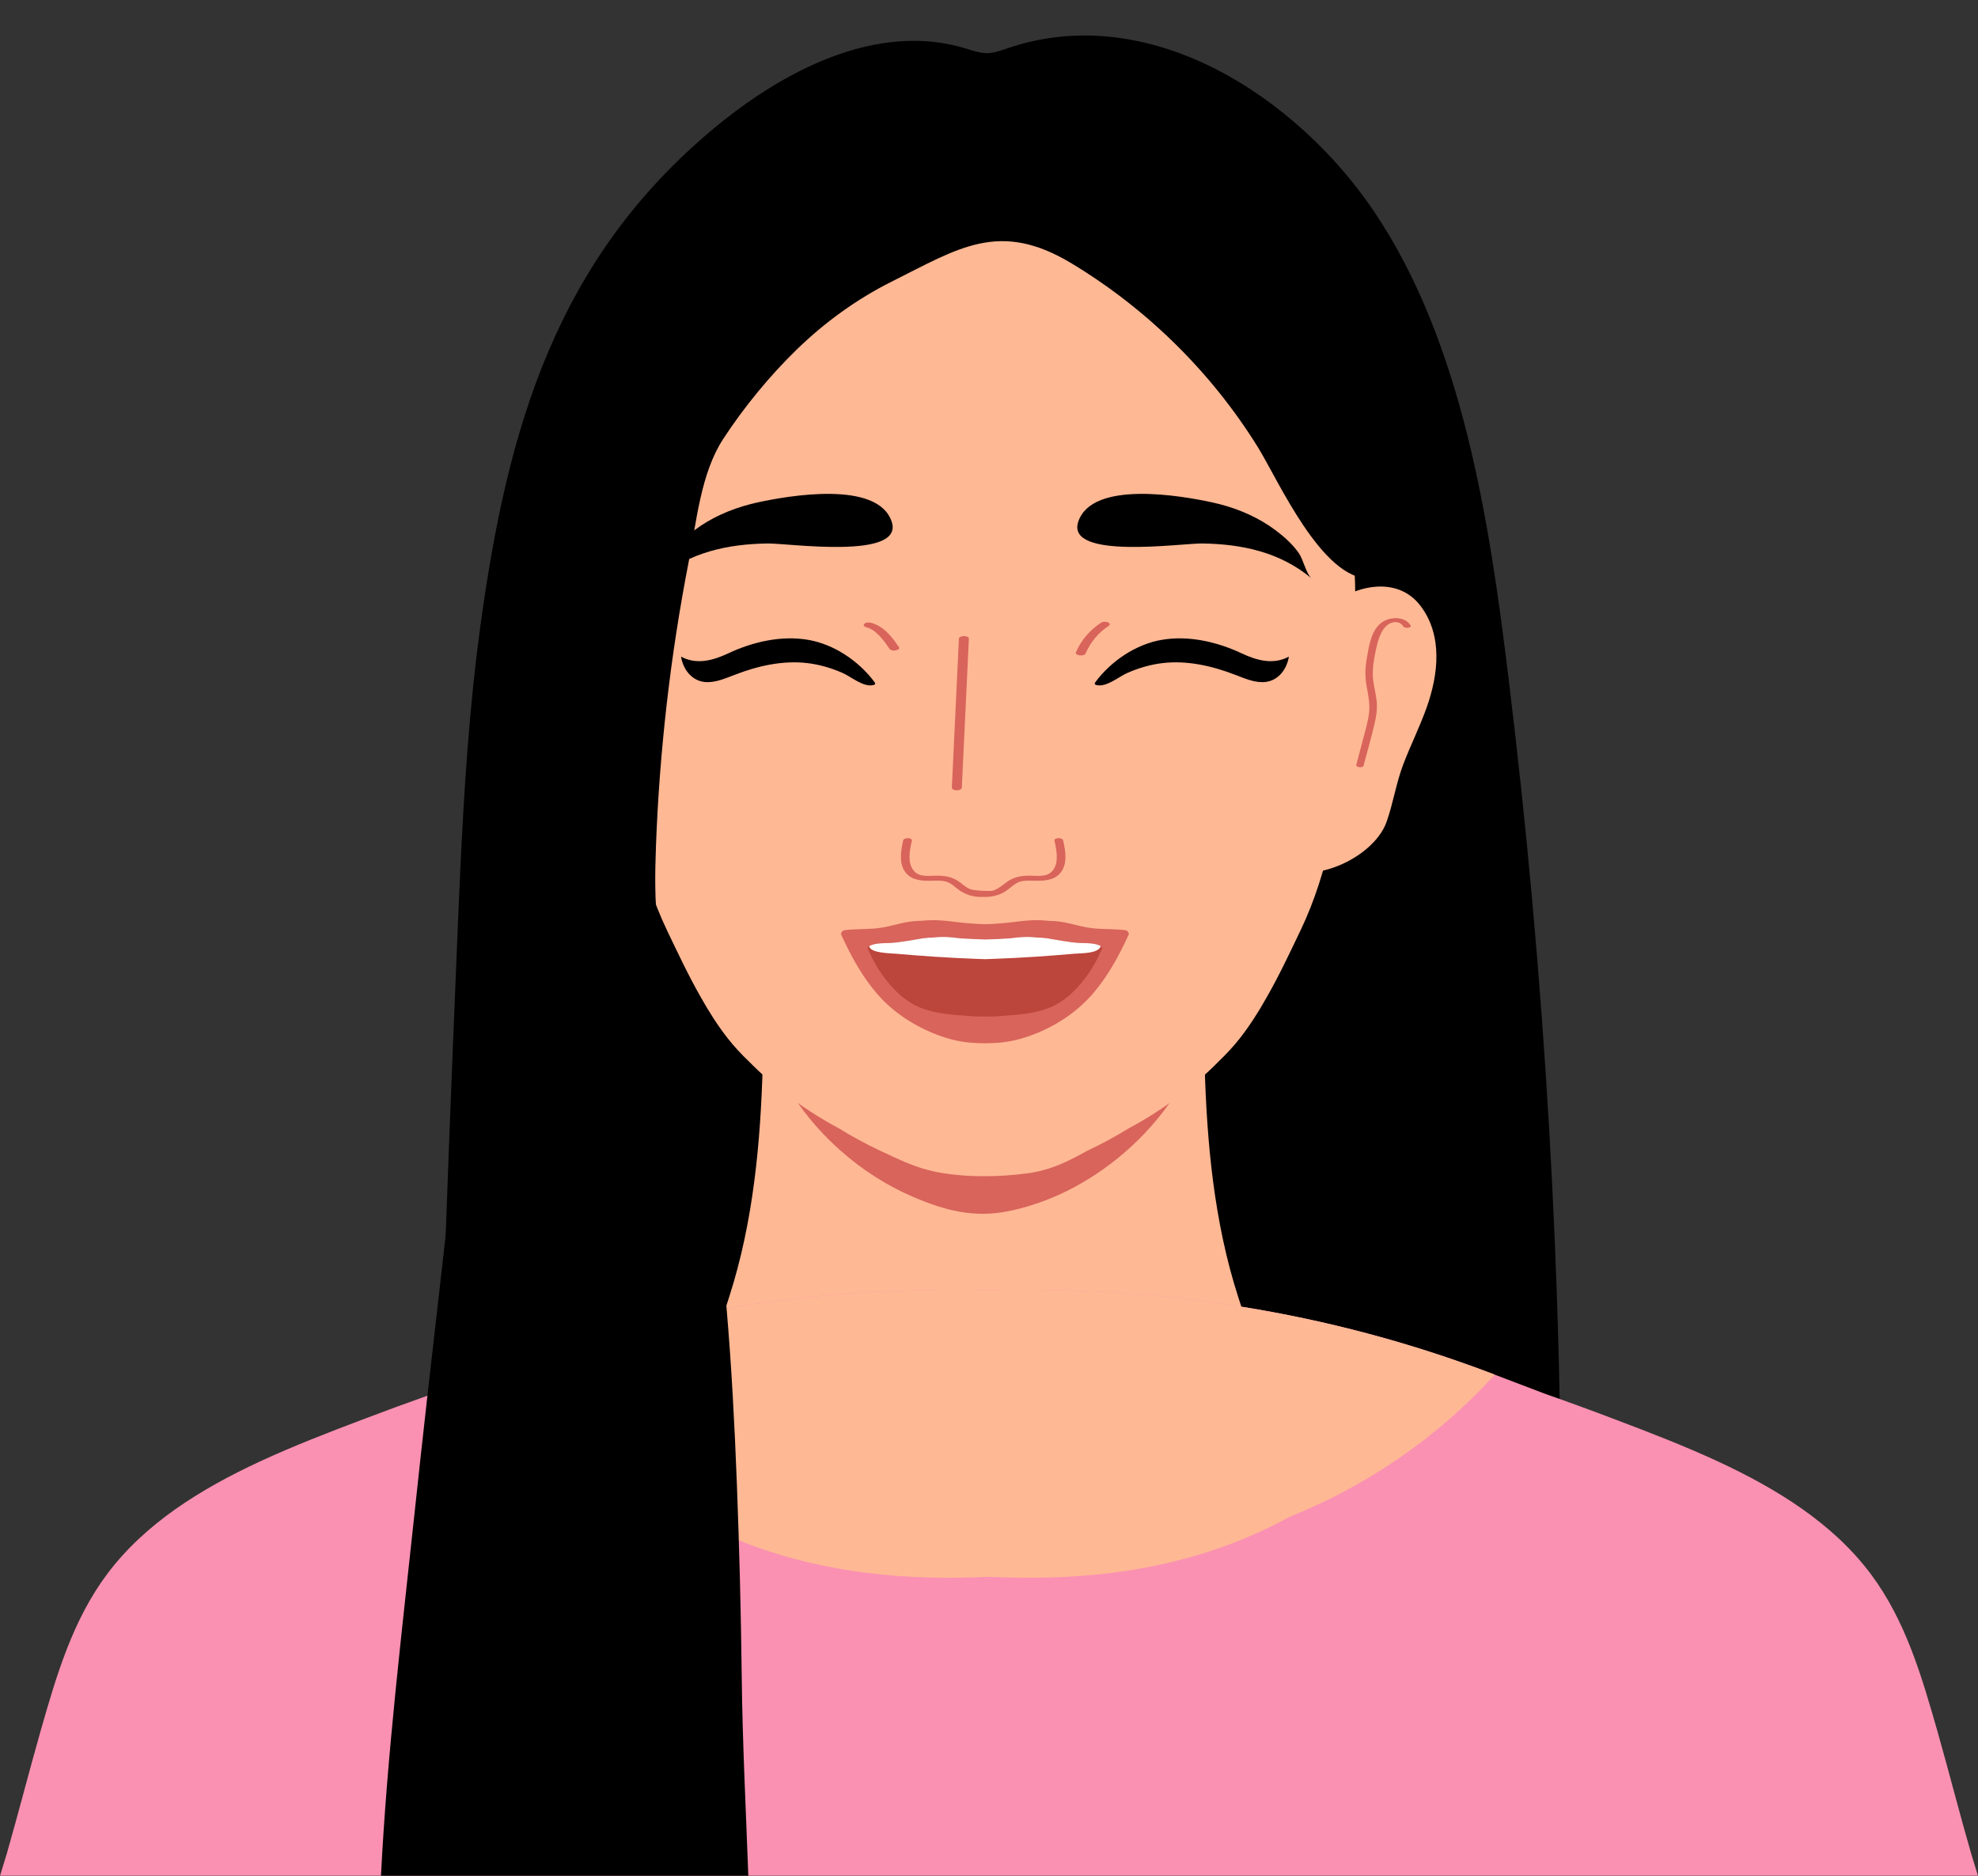 <?xml version="1.0" encoding="UTF-8"?>
<!DOCTYPE svg PUBLIC '-//W3C//DTD SVG 1.0//EN'
          'http://www.w3.org/TR/2001/REC-SVG-20010904/DTD/svg10.dtd'>
<svg height="398.9" preserveAspectRatio="xMidYMid meet" version="1.0" viewBox="39.7 46.8 420.6 398.9" width="420.6" xmlns="http://www.w3.org/2000/svg" xmlns:xlink="http://www.w3.org/1999/xlink" zoomAndPan="magnify"
><rect x="39.7" y="46.8" width="420.6" height="398.9" fill="#333333" stroke="none"/><g
  ><g id="change1_4"
    ><path d="M137.55,232.39c-0.26,5.49-0.48,10.98-0.71,16.47c-2.18,52.91-4.36,105.85-4.18,158.8c39.53,5.05,79.43,4.95,119.18,3.08 c33.3-1.56,64.29,6.83,97.81-1.05c7.31-1.72,15.18-4.39,19.04-10.84c2.77-4.62,2.91-10.3,2.94-15.7 c0.37-64.33-3.37-128.67-11.2-192.52c-4.03-32.88-9.67-70.84-28.54-98.84c-16.41-24.35-47.71-45-77.88-34.75 c-1.33,0.45-2.67,0.98-4.08,1.05c-1.59,0.08-3.15-0.44-4.67-0.92c-19.3-6-39.47,5.04-53.77,16.93 c-33.56,27.92-43.89,63.72-49.63,105.7C139.48,197.25,138.36,214.81,137.55,232.39z"
    /></g
    ><g id="change2_2"
    ><path d="M302.97,322.52c-5.11-15.9-6.65-32.65-7.12-49.26c-0.16-5.8,1.03-15.53-0.92-22.81 c0.2-4.99-0.72-8.4-6.85-9.55c-11.83-2.22-24.81-0.66-36.82-0.4c-0.8,0.01-1.6,0.01-2.39,0.02c-0.8-0.01-1.6-0.01-2.39-0.02 c-12.01-0.26-25-1.82-36.82,0.4c-6.13,1.15-7.05,4.56-6.85,9.55c-1.95,7.28-0.75,17.01-0.92,22.81 c-0.47,16.61-2.01,33.36-7.12,49.26c-1.46,4.53-3.22,9.22-2.49,13.92c0.96,6.11,5.7,9.87,9.49,14.17c0.77,1.69,1.89,3.11,3.12,4.33 c1.14,1.13,2.34,2.12,3.59,3.01c0.74,0.53,1.5,1.01,2.27,1.47c2.25,1.53,4.73,2.83,7.61,4c0.26,0.11,0.52,0.21,0.78,0.32 c1.97,0.95,3.93,1.94,5.82,3.1c7.38,4.52,15.59,5.71,23.91,5.05c8.32,0.67,16.53-0.52,23.91-5.05c1.89-1.16,3.85-2.14,5.82-3.1 c0.26-0.11,0.52-0.21,0.78-0.32c2.89-1.18,5.36-2.47,7.61-4c0.77-0.46,1.53-0.95,2.27-1.47c1.25-0.89,2.45-1.87,3.59-3.01 c1.23-1.22,2.35-2.64,3.12-4.33c3.79-4.3,8.53-8.06,9.49-14.17C306.19,331.73,304.43,327.05,302.97,322.52z" fill="#ffb894"
    /></g
    ><g id="change3_6"
    ><path d="M203.78,270.84c2.97,7.89,8.3,14.96,14.53,20.51c4.55,4.05,9.72,7.42,15.31,9.84 c6.95,3.01,13.17,4.65,20.67,3.11c7.05-1.45,13.72-4.5,19.61-8.61c8.66-6.04,16.3-14.78,20.07-24.85H203.78z" fill="#d8645b"
    /></g
    ><g id="change2_3"
    ><path d="M326.95,190.43c3.47-29.64-2.42-59.22-21.34-83.08c-4.16-5.24-8.87-10.13-14.48-13.78 c-16.21-10.55-37.25-9.41-56.28-6c-13.54,2.43-27.34,6.01-38.23,14.42c-21.84,16.87-26.79,46.33-26.18,71.89 c0.06,2.71,0.1,5.42,0.15,8.12c-0.4,2.57-0.09,5.57,0.24,8.42c0.1,2.17,0.23,4.35,0.42,6.52c0.18,2.09,0.41,4.2,0.67,6.32 c1.21,14.07,3.52,28.66,9.63,41.4c2.25,4.68,4.52,9.55,7.18,14.2c1.74,3.11,3.65,6.1,5.8,8.83c1.31,1.66,2.82,3.29,4.47,4.86 c5.47,5.56,12.04,10.4,19.03,14.15c2.79,1.71,5.8,3.37,8.94,4.83c3.86,1.79,7.42,3.58,11.7,4.44c6.13,1.23,13.48,1.15,19.68,0.29 c4.88-0.68,8.67-2.6,12.45-4.73c3.15-1.46,6.16-3.12,8.95-4.83c7-3.75,13.56-8.59,19.03-14.15c1.65-1.58,3.16-3.2,4.47-4.86 c2.14-2.72,4.06-5.72,5.8-8.83c2.66-4.65,4.94-9.52,7.18-14.2c6.12-12.74,8.42-27.33,9.63-41.4c0.26-2.12,0.48-4.23,0.67-6.32 C326.73,194.77,326.86,192.6,326.95,190.43z" fill="#ffb894"
    /></g
    ><g
    ><g fill="#ffb894" id="change2_1"
      ><path d="M331.03,171.7c4.04-0.65,8.08,0.37,10.8,4.02c4.65,6.24,3.76,14.44,1.22,21.56 c-1.47,4.1-3.4,7.98-4.96,12.04c-1.52,3.99-2.13,8.25-3.56,12.26c-2.95,8.29-18.51,14.87-25.12,7.83 c-1.53-1.63-2.07-4.16-2.22-6.56c-0.4-6.25,1.26-12.41,2.97-18.37c2.41-8.4,4-17.58,8.69-24.93 C321.34,175.66,326.18,172.47,331.03,171.7z"
        /><path d="M169.81,170.53c-2.77-0.24-5.55,0.6-7.95,3c-2.26,2.26-3.75,5.3-4.81,8.44c-1.5,4.5-2.17,9.45-1.15,14.11 c1.24,5.66,4.79,10.32,7.08,15.57c1.96,4.49,3.03,9.46,5.58,13.59c2.51,4.07,6.07,6.05,10.45,5.94c4.14-0.1,9.09,0.88,12.46-2.7 c1.53-1.64,2.07-4.16,2.22-6.56c0.4-6.25-1.26-12.41-2.97-18.36c-2.3-8.03-3.87-16.61-8.04-23.82 C179.96,175.02,174.89,170.96,169.81,170.53z"
      /></g
      ><g id="change3_3"
      ><path d="M171.55,203.78c-0.49-1.86-1.07-3.73-1.25-5.65c-0.17-1.85,0.22-3.61,0.54-5.42c0.35-1.93,0.34-3.77,0-5.71 c-0.47-2.67-0.92-6.42-3.45-8c-1.78-1.11-4.7-1.15-5.92,0.81c-0.3,0.48,1.24,0.68,1.53,0.22c0.67-1.08,1.93-1.18,3-0.61 c1.1,0.6,1.75,1.82,2.16,2.95c0.52,1.42,0.79,2.97,1.06,4.45c0.28,1.53,0.42,3.07,0.23,4.62c-0.19,1.51-0.6,2.99-0.75,4.51 c-0.14,1.51,0.06,3.01,0.4,4.48c0.7,3.08,1.59,6.13,2.4,9.19c0.13,0.49,1.7,0.41,1.53-0.22 C172.54,207.54,172.05,205.66,171.55,203.78z" fill="#d8645b"
      /></g
      ><g id="change3_4"
      ><path d="M329.59,203.78c0.49-1.86,1.07-3.73,1.25-5.65c0.17-1.85-0.22-3.61-0.54-5.42c-0.35-1.93-0.34-3.77,0-5.71 c0.47-2.67,0.92-6.42,3.45-8c1.78-1.11,4.7-1.15,5.92,0.81c0.3,0.48-1.24,0.68-1.53,0.22c-0.67-1.08-1.93-1.18-3-0.61 c-1.1,0.6-1.75,1.82-2.16,2.95c-0.52,1.42-0.79,2.97-1.06,4.45c-0.28,1.53-0.42,3.07-0.23,4.62c0.19,1.51,0.6,2.99,0.75,4.51 c0.14,1.51-0.06,3.01-0.4,4.48c-0.7,3.08-1.59,6.13-2.4,9.19c-0.13,0.49-1.7,0.41-1.53-0.22 C328.6,207.54,329.1,205.66,329.59,203.78z" fill="#d8645b"
      /></g
    ></g
    ><g id="change4_1"
    ><path d="M460.29,445.64H39.71c0.5-1.6,0.99-3.2,1.47-4.82c2.48-8.65,4.71-17.37,7.17-26.02 c3.32-11.59,6.74-23.43,14.15-33.33c7.98-10.65,19.69-17.98,32.46-23.91c7.1-3.29,14.53-6.16,21.8-8.91 c4.63-1.76,9.23-3.45,13.83-5.08c0.41-0.14,0.82-0.29,1.23-0.43c3.59-1.37,7.16-2.73,10.74-4.08c0.12-0.06,0.23-0.1,0.35-0.14 c17-6.47,34.11-11.03,51.29-13.93c18.53-3.12,37.14-4.31,55.8-3.88c35.95-0.83,71.74,4.36,107.08,17.81 c0.15,0.05,0.31,0.11,0.45,0.17c3.56,1.35,7.09,2.69,10.64,4.05c5.01,1.76,10.02,3.59,15.06,5.51c7.27,2.75,14.7,5.62,21.8,8.91 c12.76,5.93,24.48,13.26,32.46,23.91c7.41,9.9,10.83,21.74,14.15,33.33c2.46,8.65,4.68,17.37,7.17,26.02 C459.3,442.44,459.79,444.04,460.29,445.64z" fill="#fa91b2"
    /></g
    ><g id="change2_4"
    ><path d="M357.54,339.09c-12.14,13.43-27.37,23.72-43.54,30.2c-4.13,2.25-8.32,4.16-12.58,5.78 c-16.67,6.3-33.86,7.83-51.29,7.01c-0.03,0-0.07,0.01-0.14,0c-17.44,0.83-34.62-0.71-51.3-7.01c-4.23-1.62-8.42-3.53-12.56-5.78 c-16.2-6.47-31.41-16.78-43.55-30.23c0.12-0.05,0.23-0.1,0.35-0.14c35.34-13.45,71.12-18.63,107.09-17.81 c35.95-0.83,71.74,4.36,107.08,17.81C357.23,338.97,357.39,339.04,357.54,339.09z" fill="#ffb894"
    /></g
    ><g
    ><g
      ><g
        ><g
          ><g
            ><g
              ><g id="change1_6"
                ><path d="M199.25,154c-4.26,1.1-8.39,2.91-11.91,5.56c-1.82,1.37-3.64,2.99-4.95,4.88c-0.9,1.29-1.58,4.43-2.67,5.33 c6.66-5.55,14.72-7.29,23.25-7.41c4.33-0.06,29.11,3.55,26.33-4.66c-2.99-8.84-21.99-5.5-28.64-4.04 C200.19,153.77,199.72,153.88,199.25,154z"
                /></g
              ></g
            ></g
          ></g
        ></g
        ><g
        ><g
          ><g
            ><g
              ><g id="change1_3"
                ><path d="M299.04,154c4.26,1.1,8.39,2.91,11.91,5.56c1.82,1.37,3.64,2.99,4.95,4.88c0.9,1.29,1.58,4.43,2.67,5.33 c-6.66-5.55-14.72-7.29-23.25-7.41c-4.33-0.06-29.11,3.55-26.33-4.66c2.99-8.84,21.99-5.5,28.64-4.04 C298.1,153.77,298.57,153.88,299.04,154z"
                /></g
              ></g
            ></g
          ></g
        ></g
      ></g
      ><g id="change3_1"
      ><path d="M265.78,225.54c-0.17-0.77-1.99-0.62-1.86,0c0.43,1.96,0.99,4.62-0.33,6.32c-1.19,1.53-3.27,1.14-4.88,1.13 c-1.83-0.01-3.5,0.28-5.04,1.44c-0.89,0.68-1.73,1.37-2.76,1.73c-0.43,0.15-1.42,0.06-1.88,0.06c-0.83,0-1.67-0.09-2.49-0.22 c-1.04-0.17-1.87-0.95-2.69-1.57c-1.54-1.17-3.21-1.45-5.04-1.44c-1.61,0.01-3.69,0.4-4.88-1.13c-1.32-1.7-0.77-4.36-0.33-6.32 c0.14-0.62-1.69-0.77-1.86,0c-0.49,2.23-0.95,4.99,0.59,6.86c1.38,1.67,3.6,1.71,5.48,1.67c1.03-0.02,2.1-0.1,3.1,0.2 c1.2,0.35,2.09,1.41,3.15,2.07c1.44,0.89,3.08,1.26,4.7,1.17c1.62,0.09,3.27-0.28,4.7-1.17c1.06-0.66,1.95-1.72,3.15-2.07 c1-0.3,2.07-0.21,3.1-0.2c1.88,0.03,4.1,0,5.48-1.67C266.74,230.53,266.28,227.77,265.78,225.54z" fill="#d8645b"
      /></g
      ><g id="change3_2"
      ><path d="M243.6,182.62c-0.5,10.55-1,21.1-1.5,31.66c-0.03,0.73,2.08,0.77,2.12,0c0.5-10.55,1-21.1,1.5-31.66 C245.75,181.88,243.63,181.85,243.6,182.62z" fill="#d8645b"
      /></g
      ><g
      ><g id="change3_5"
        ><path d="M279.75,245.37c-0.1-0.45-0.36-0.74-0.87-0.8c-2.13-0.25-4.29-0.16-6.42-0.35 c-0.39-0.03-0.79-0.09-1.18-0.15c-1.97-0.29-3.88-0.94-5.85-1.25c-0.97-0.15-1.94-0.21-2.91-0.23c-2.24-0.26-4.53-0.1-6.77,0.2 c-2.15,0.28-4.31,0.46-6.48,0.53c-0.09,0.01-0.17,0.01-0.25,0c-2.16-0.07-4.33-0.25-6.48-0.53c-2.24-0.3-4.53-0.46-6.78-0.2 c-0.97,0.01-1.94,0.08-2.91,0.23c-1.96,0.32-3.86,0.96-5.84,1.25c-0.39,0.06-0.79,0.11-1.19,0.15c-2.13,0.19-4.29,0.1-6.42,0.35 c-0.5,0.06-0.77,0.34-0.87,0.79c-0.01,0-0.03-0.01-0.05-0.02c0.01,0.02,0.02,0.05,0.03,0.07c0.33,0.7,0.65,1.4,0.99,2.1 c1.78,3.68,3.84,7.2,6.38,10.21c0.18,0.24,0.38,0.46,0.59,0.7c3.39,3.81,7.91,6.7,12.68,8.47c2.33,0.88,4.79,1.49,7.29,1.64 c0.88,0.07,1.78,0.1,2.7,0.1c0.91,0,1.81-0.03,2.69-0.1c2.5-0.16,4.96-0.77,7.3-1.64c4.77-1.77,9.27-4.66,12.66-8.47 c0.2-0.24,0.42-0.46,0.6-0.7c2.53-3.01,4.59-6.52,6.37-10.21c0.35-0.7,0.66-1.39,0.98-2.08c0.02-0.02,0.03-0.06,0.05-0.08 C279.78,245.35,279.76,245.36,279.75,245.37z" fill="#d8645b"
        /></g
        ><g
        ><g id="change5_1"
          ><path d="M274.08,248.43c-0.01,0.01-0.02,0.03-0.03,0.06c-0.1,0.21-0.19,0.42-0.29,0.63 c-0.17,0.37-0.33,0.74-0.51,1.12c-0.32,0.63-0.66,1.27-1.05,1.9c-0.18,0.32-0.36,0.63-0.56,0.94c-0.1,0.17-0.21,0.33-0.33,0.5 c-0.12,0.18-0.25,0.36-0.37,0.53c-1.76,2.5-3.95,4.74-6.38,6.13c-2.86,1.65-6.16,2.1-9.4,2.39c-0.35,0.03-0.7,0.06-1.05,0.08 c-1.64,0.18-3.31,0.25-4.97,0.24c-1.67,0.01-3.32-0.06-4.97-0.24c-0.35-0.02-0.71-0.05-1.06-0.08c-3.22-0.29-6.53-0.74-9.4-2.39 c-2.42-1.39-4.61-3.63-6.38-6.13c-0.12-0.17-0.25-0.35-0.37-0.53c-0.1-0.17-0.23-0.33-0.33-0.5c-0.2-0.3-0.38-0.62-0.57-0.95 c-0.37-0.63-0.72-1.26-1.03-1.89c-0.18-0.37-0.34-0.73-0.51-1.1c-0.1-0.21-0.2-0.43-0.3-0.64c-0.01-0.02-0.01-0.05-0.02-0.06 c0.01,0,0.02,0.01,0.03,0.01c0-0.01,0.01-0.02,0.02-0.05c0.04-0.18,0.12-0.33,0.25-0.42c0.09-0.09,0.2-0.14,0.35-0.17 c1.13-0.54,3.42-0.46,4.07-0.5c2.41-0.14,4.57-0.62,6.96-0.99c0.79-0.11,1.58-0.17,2.37-0.18c1.83-0.23,3.68-0.09,5.51,0.17 c0.09,0.01,0.18,0.01,0.28,0.02c1.7,0.1,3.39,0.19,5.09,0.23c1.69-0.03,3.39-0.12,5.09-0.23c0.09-0.01,0.18-0.01,0.28-0.02 c1.83-0.26,3.68-0.39,5.51-0.17c0.79,0.01,1.58,0.07,2.35,0.18c2.39,0.37,4.56,0.86,6.96,0.99c0.64,0.03,2.94-0.05,4.07,0.5 c0.15,0.03,0.26,0.08,0.35,0.17c0.12,0.09,0.2,0.24,0.26,0.42c0,0.02,0.01,0.03,0.01,0.05 C274.05,248.44,274.07,248.43,274.08,248.43z" fill="#bc453c"
          /></g
          ><g id="change6_1"
          ><path d="M273.76,247.98c-0.5,1.63-4.26,1.49-5.61,1.61c-5.79,0.51-11.56,0.9-17.37,1.1 c-0.54,0.02-1.09,0.03-1.63,0.06c-0.55-0.02-1.09-0.03-1.64-0.06c-5.81-0.2-11.58-0.6-17.37-1.1c-1.15-0.1-5.41-0.12-5.61-1.61 c0.09-0.09,0.2-0.14,0.35-0.17c1.13-0.54,3.42-0.46,4.07-0.5c2.41-0.14,4.57-0.62,6.96-0.99c0.79-0.11,1.58-0.17,2.37-0.18 c1.83-0.23,3.68-0.09,5.51,0.17c0.09,0.01,0.18,0.01,0.28,0.02c1.7,0.1,3.39,0.19,5.09,0.23c1.69-0.03,3.39-0.12,5.09-0.23 c0.09-0.01,0.18-0.01,0.28-0.02c1.83-0.26,3.68-0.39,5.51-0.17c0.79,0.01,1.58,0.07,2.35,0.18c2.39,0.37,4.56,0.86,6.96,0.99 c0.64,0.03,2.94-0.05,4.07,0.5C273.56,247.85,273.67,247.89,273.76,247.98z" fill="#fff"
          /></g
        ></g
      ></g
      ><g
      ><g
        ><g
          ><g
            ><g id="change1_1"
              ><path d="M306.28,191.63c0.6,0.13,1.2,0.21,1.81,0.22c3.15,0.02,5.19-2.5,5.68-5.43c-3.36,1.79-6.8,0.82-10.07-0.71 c-5.2-2.44-11.24-3.84-16.97-2.86c-5.51,0.94-10.8,4.53-14.11,8.99c-0.09,0.12-0.18,0.26-0.12,0.4 c0.05,0.12,0.18,0.18,0.31,0.21c2.13,0.57,4.75-1.75,6.6-2.56c2.39-1.05,4.91-1.79,7.51-2.1c5.22-0.61,10.51,0.59,15.42,2.49 C303.63,190.77,304.94,191.33,306.28,191.63z"
              /></g
            ></g
          ></g
          ><g
          ><g
            ><g id="change1_2"
              ><path d="M192,191.63c-0.6,0.13-1.2,0.21-1.81,0.22c-3.15,0.02-5.19-2.5-5.68-5.43c3.36,1.79,6.8,0.82,10.07-0.71 c5.2-2.44,11.24-3.84,16.97-2.86c5.51,0.94,10.8,4.53,14.11,8.99c0.09,0.12,0.18,0.26,0.12,0.4 c-0.05,0.12-0.18,0.18-0.31,0.21c-2.13,0.57-4.75-1.75-6.6-2.56c-2.39-1.05-4.91-1.79-7.51-2.1 c-5.22-0.61-10.51,0.59-15.42,2.49C194.65,190.77,193.35,191.33,192,191.63z"
              /></g
            ></g
          ></g
        ></g
        ><g id="change3_7"
        ><path d="M230.87,184.43c-1.5-2.19-3.22-4.48-5.92-5.19c-0.44-0.12-1.09-0.14-1.45,0.19 c-0.35,0.32,0.05,0.65,0.38,0.74c0.14,0.04,0.29,0.08,0.43,0.13c0.02,0.01,0.13,0.05,0.17,0.06c0.04,0.02,0.09,0.04,0.1,0.05 c0.26,0.12,0.51,0.26,0.76,0.41c0.03,0.02,0.12,0.08,0.11,0.08c0.05,0.04,0.11,0.08,0.16,0.12c0.12,0.09,0.23,0.18,0.35,0.28 c0.23,0.19,0.45,0.4,0.66,0.61c0.84,0.85,1.53,1.83,2.2,2.82c0.26,0.38,0.88,0.45,1.3,0.38 C230.36,185.05,231.14,184.82,230.87,184.43z" fill="#d8645b"
        /></g
        ><g id="change3_8"
        ><path d="M275.38,179.17c-0.39-0.21-1.11-0.25-1.5,0c-2.36,1.54-4.27,3.71-5.39,6.31c-0.33,0.75,1.76,0.95,2.04,0.29 c1.01-2.35,2.7-4.44,4.84-5.83c0.13-0.09,0.31-0.19,0.31-0.38C275.69,179.38,275.52,179.24,275.38,179.17z" fill="#d8645b"
        /></g
      ></g
    ></g
    ><g id="change1_5"
    ><path d="M331.06,169.79c-10.22,0.43-19.63-21.06-23.89-27.91c-9.87-15.9-23.57-29.41-39.6-39.07c-15.38-9.28-24.02-3.24-38.28,3.88 c-7.4,3.7-14.2,8.64-20.13,14.39c-5.76,5.58-11.36,12.41-15.72,19.12c-4.73,7.29-5.63,17.48-7.28,25.95 c-3.9,20-6.23,40.3-6.98,60.66c-0.21,5.72-0.29,11.48,0.4,17.17c2.29,19.14,9.23,37.71,11.94,56.98c1.12,7.98,1.99,16,2.68,24.03 c1.06,12.35,1.7,24.73,2.18,37.11c0.53,13.73,0.88,27.46,1.04,41.2c0.16,14.1,0.89,28.21,1.4,42.34h-78.11 c1.31-25.79,4.42-51.64,7.12-76.91c0.89-8.39,1.82-16.78,2.76-25.16c3.97-35.31,8.22-70.59,11.66-105.95 c1.87-19.2,4.35-38.37,8.23-57.28c1.59-7.71,4.58-14.93,6.18-22.46c1.99-9.36,2.58-18.6,5.77-27.76 c4.85-13.94,13.43-26.97,25.87-34.92c14.15-9.04,34.38-13.51,50.96-15.08c15.95-1.5,32.02-1.74,47.99-0.61 c3.66,0.25,7.47,0.03,11.04,1c4.02,1.1,4.77,3.23,7.4,5.8c3.74,3.66,7.78,6.03,10.94,10.48c2.86,4.02,5.11,8.45,7.16,12.93 c4.2,9.17,8.77,18.26,11.27,28.09C336.48,143.37,338.57,169.47,331.06,169.79z"
    /></g
  ></g
></svg
>
